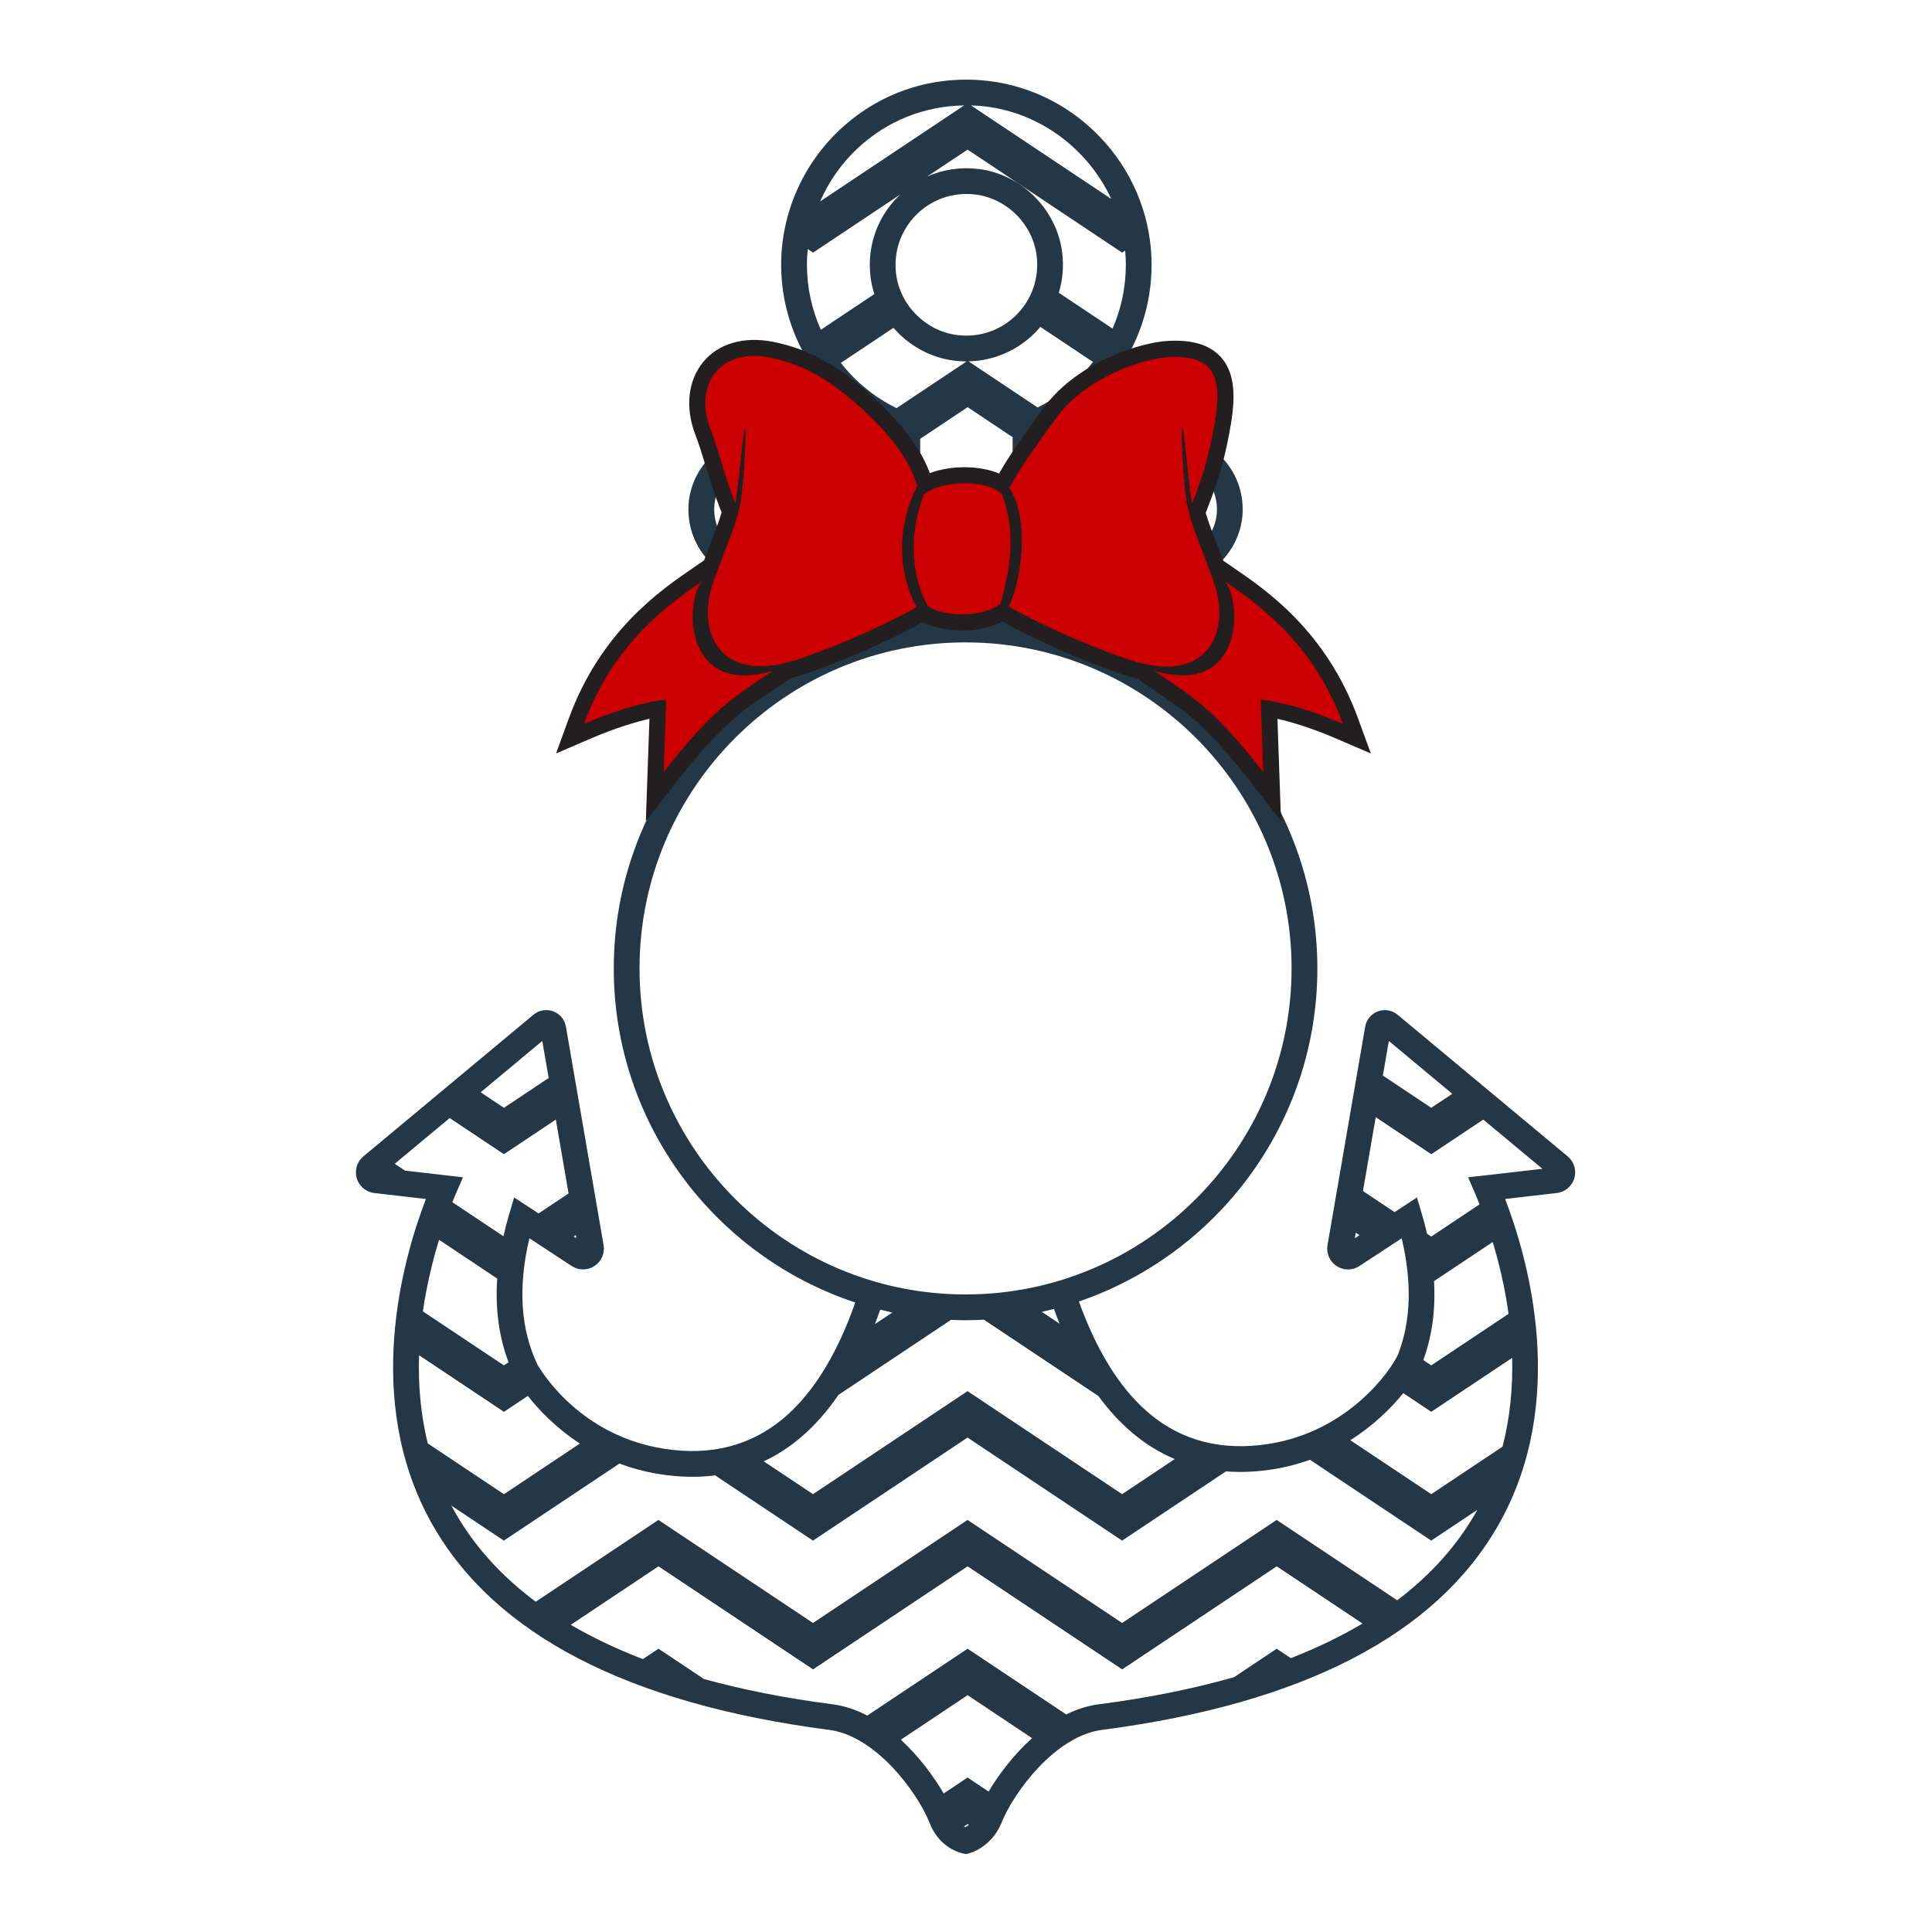 <?xml version="1.0" encoding="utf-8"?>
<!-- Generator: Adobe Illustrator 21.0.0, SVG Export Plug-In . SVG Version: 6.00 Build 0)  -->
<svg version="1.1" id="Calque_1" xmlns="http://www.w3.org/2000/svg" xmlns:xlink="http://www.w3.org/1999/xlink" x="0px" y="0px"
	 viewBox="0 0 600 600" style="enable-background:new 0 0 600 600;" xml:space="preserve">
<style type="text/css">
	.st0{fill:#243746;}
	.st1{fill:#231F20;}
	.st2{fill:#CC0000;}
</style>
<path class="st0" d="M486.86,359.12l-52.83-43.99c-1.69-1.41-4.03-1.81-6.1-1.05c-2.07,0.76-3.59,2.59-3.96,4.76l-11.7,67.84
	c-0.44,2.54,0.67,5.09,2.82,6.5c2.15,1.41,4.93,1.41,7.09,0l13.13-8.61c3.24,13.65,2.87,25.75-1.12,36.03
	c-2.25,5.01-15.38,23.92-40.16,27.82c-14.44,2.27-26.91-0.9-37.08-9.43c-9.83-8.25-16.85-20.84-21.89-34.8
	c43.03-14.68,74.06-55.5,74.06-103.43c0-52.49-37.21-96.45-86.65-106.89v-19.44h23.28c4.5,4.67,10.65,7.25,17.24,7.13
	c12.15-0.22,22.43-10.28,22.92-22.41c0.26-6.43-2.05-12.51-6.5-17.14c-4.45-4.63-10.43-7.18-16.85-7.18
	c-6.39,0-12.41,2.58-16.81,7.14h-23.29v-6.71c22.01-9.28,36.03-31.11,35.13-55.18c-0.52-14.09-6.27-27.5-16.19-37.76
	c-9.92-10.26-23.13-16.46-37.19-17.44c-16.12-1.12-31.5,4.31-43.3,15.32c-11.64,10.86-18.32,26.19-18.32,42.06
	c0,23.1,14.02,44.05,35.17,53v6.71h-23.79c-4.5-4.67-10.67-7.24-17.24-7.13c-12.15,0.22-22.43,10.28-22.92,22.41
	c-0.26,6.43,2.05,12.52,6.5,17.14c4.45,4.63,10.43,7.18,16.85,7.18c6.39,0,12.41-2.58,16.81-7.14h23.79v19.33
	c-49.68,10.24-87.15,54.33-87.15,107c0,48.28,31.48,89.34,75,103.74c-5.06,14.43-12.21,27.51-22.32,35.99
	c-10.17,8.53-22.65,11.71-37.09,9.43c-25.66-4.04-37.66-23.31-39.23-26.02c-5.3-10.99-6.16-24.21-2.56-39.34l13.13,8.61
	c2.15,1.41,4.93,1.41,7.09,0c2.15-1.41,3.26-3.96,2.82-6.5l-11.7-67.84c-0.38-2.17-1.89-4-3.96-4.76c-2.07-0.76-4.41-0.36-6.1,1.05
	l-52.83,44c-1.99,1.66-2.8,4.33-2.06,6.82c0.74,2.48,2.88,4.28,5.45,4.57l16.02,1.85c-7.13,18.52-19.82,62.66,2.04,101.16
	c19.36,34.09,60.66,55.51,122.84,63.67c14.78,1.64,27.82,19.6,31.49,28.78c2.7,7.18,8.42,9.14,10.09,9.56
	c0.28,0.07,0.43,0.1,0.43,0.1l0.9,0.16l0.83-0.21c2.62-0.67,7.71-3.43,10.15-9.53c3.7-9.25,16.74-27.22,31.59-28.87
	c62.1-8.15,103.4-29.57,122.76-63.67c21.86-38.5,9.17-82.63,2.04-101.16l16.03-1.85c2.57-0.3,4.71-2.09,5.46-4.57
	C489.66,363.45,488.85,360.78,486.86,359.12z M178.81,383.58l0.16,0.96l-0.81-0.53L178.81,383.58z M431.32,323.28l19.7,16.41
	l-6.53,4.35l-15.03-10.02L431.32,323.28z M420.75,384.54l0.3-1.71l1.15,0.77L420.75,384.54z M329.04,411.07l-5.49-3.66
	c1.27-0.28,2.52-0.58,3.77-0.9C327.87,408.04,328.44,409.56,329.04,411.07z M322.25,126.54l-21.47-14.32
	c7.7-0.17,15.01-3.24,20.55-8.78c0.62-0.62,1.2-1.27,1.76-1.93l16.33,10.89C334.91,118.25,329.08,123.12,322.25,126.54z
	 M297.23,104.05c-9.73-1.24-17.69-9.2-18.93-18.93c-0.87-6.86,1.41-13.57,6.27-18.43c4.85-4.85,11.57-7.14,18.43-6.27
	c9.73,1.24,17.69,9.2,18.93,18.93c0.87,6.86-1.41,13.57-6.27,18.43C310.81,102.64,304.09,104.93,297.23,104.05z M303.66,32.84
	c18.29,1.28,34.04,12.94,41.45,28.94l-43.54-29.03C302.27,32.77,302.96,32.79,303.66,32.84z M348.49,78.46l0.94-0.63
	c0.08,0.84,0.13,1.68,0.17,2.53c0.28,7.64-1.18,15.02-4.09,21.69l-16.69-11.13c1.21-4,1.59-8.26,1.04-12.57
	c-1.69-13.29-12.56-24.17-25.86-25.86c-5.6-0.71-11.14,0.14-16.1,2.36l12.59-8.39L348.49,78.46z M266.37,46.03
	c9.12-8.51,20.74-13.13,33.06-13.29l-44.73,29.82C257.4,56.37,261.35,50.72,266.37,46.03z M254.93,102.41
	c-2.8-6.23-4.33-13.09-4.33-20.17c0-1.64,0.09-3.27,0.25-4.88l1.65,1.1l27.12-18.08c-0.23,0.22-0.47,0.43-0.7,0.66
	c-6.62,6.62-9.73,15.76-8.55,25.09c0.23,1.79,0.63,3.52,1.17,5.2L254.93,102.41z M261.14,112.7l16.33-10.89
	c4.73,5.45,11.37,9.24,18.76,10.18c1.3,0.17,2.6,0.25,3.89,0.25c0.03,0,0.05,0,0.08,0l-21.77,14.51
	C271.58,123.39,265.7,118.55,261.14,112.7z M250.28,166.42l-1.2,1.47c-2.94,3.6-7.28,5.66-11.91,5.66c-4.22,0-8.16-1.68-11.08-4.72
	c-2.92-3.04-4.44-7.05-4.27-11.28c0.32-7.98,7.08-14.59,15.07-14.73c4.73-0.09,9.19,1.98,12.2,5.66l1.2,1.47h35.49v-13.68
	l14.73-9.82l13.97,9.32v14.18h34.98l1.2-1.47c2.94-3.6,7.28-5.66,11.91-5.66c4.22,0,8.16,1.68,11.08,4.72
	c2.92,3.04,4.44,7.05,4.27,11.28c-0.32,7.98-7.08,14.59-15.07,14.73c-4.78,0.1-9.19-1.98-12.2-5.66l-1.2-1.47h-27.37l-21.58-14.39
	l-21.58,14.39H250.28z M285.77,176.27l14.73-9.82l13.97,9.32l0,16.71c-4.78-0.64-9.65-0.98-14.61-0.98c-4.78,0-9.48,0.31-14.1,0.91
	V176.27z M198.61,300.75c0-55.83,45.42-101.25,101.25-101.25c55.83,0,101.25,45.42,101.25,101.25
	c0,55.83-45.42,101.25-101.25,101.25C244.03,402,198.61,356.58,198.61,300.75z M277.13,407.61l-5.41,3.61
	c0.57-1.48,1.11-2.97,1.64-4.48C274.6,407.05,275.86,407.34,277.13,407.61z M248.44,446.62c4.51-3.79,8.47-8.35,11.96-13.43
	l34.93-23.29c1.5,0.06,3.01,0.1,4.53,0.1c1.92,0,3.83-0.05,5.72-0.15l35.56,23.71c3.17,4.33,6.7,8.23,10.65,11.54
	c4.05,3.4,8.41,6.07,13.04,8.03l-16.35,10.9l-48-32l-48,32l-15.29-10.2C241.16,451.97,244.92,449.57,248.44,446.62z M168.41,323.28
	l1.98,11.5l-13.89,9.26l-7.23-4.82L168.41,323.28z M125.78,363.55l-3.19-2.13l17.06-14.2l16.85,11.23l16.12-10.75l3.96,22.94
	l-9.32,6.21l-7.59-4.97l-1.53,5.16c-0.69,2.33-1.28,4.63-1.79,6.89l-15.87-10.58c0.42-1.05,0.81-1.98,1.16-2.79l2.13-4.94
	L125.78,363.55z M136.36,385.03l18.05,12.04c-0.63,9.43,0.55,18.12,3.53,26l-1.45,0.96l-25.16-16.77
	C132.54,398.89,134.43,391.31,136.36,385.03z M132.85,448.27c-2.29-9.29-3-18.58-2.71-27.39l26.37,17.58l7.42-4.95
	c3.28,4.19,8.59,9.88,16.16,14.8l-23.59,15.73L132.85,448.27z M299.81,567.43c-0.13-0.07-0.28-0.14-0.43-0.23l1.12-0.74l0.4,0.27
	C300.5,567.03,300.12,567.27,299.81,567.43z M307.02,556.38l-6.52-4.35l-7.43,4.95c-3.02-5.19-7.6-11.43-13.31-16.7l20.74-13.83
	l20.02,13.35C314.77,544.97,310.13,551.15,307.02,556.38z M400.87,514.95l-4.38-2.92l-13.23,8.82c-12.54,3.59-26.4,6.39-41.58,8.38
	c-3.69,0.41-7.23,1.56-10.56,3.21l-30.62-20.42l-31.16,20.77c-3.52-1.84-7.28-3.12-11.21-3.56c-14.35-1.88-27.51-4.49-39.49-7.79
	l-14.14-9.42l-4.85,3.23c-8.17-3.14-15.64-6.69-22.39-10.65l27.24-18.16l48,32l48-32l48,32l48-32l26.64,17.76
	C416.42,508.21,409,511.79,400.87,514.95z M458.44,469.56c-5.91,10.4-14.11,19.55-24.53,27.42l-37.43-24.95l-48,32l-48-32l-48,32
	l-48-32l-38.1,25.4c-10.7-7.98-19.1-17.27-25.12-27.87c-0.37-0.66-0.73-1.32-1.09-1.98l16.3,10.87l35.9-23.93
	c3.82,1.43,8.01,2.58,12.57,3.3c6,0.95,11.72,1.06,17.15,0.37l30.39,20.26l48-32l48,32l32.25-21.5c4.64,0.36,9.48,0.15,14.52-0.64
	c4.14-0.65,7.99-1.68,11.57-2.96l37.65,25.1l14.31-9.54C458.68,469.13,458.57,469.35,458.44,469.56z M466.62,449.28l-22.13,14.75
	l-25.15-16.77c7.21-4.53,12.67-9.93,16.45-14.61l8.7,5.8l25.12-16.75C469.84,430.59,469.04,439.94,466.62,449.28z M468.49,408.03
	l-24,16l-2.46-1.64c2.72-7.47,3.83-15.67,3.32-24.52l18.22-12.14C465.49,392.07,467.35,399.67,468.49,408.03z M455.94,365.63
	l2.13,4.94c0.42,0.98,0.9,2.14,1.43,3.45l-15.01,10.01l-1.3-0.87c-0.47-2.01-1-4.05-1.61-6.12l-1.53-5.16l-6.95,4.56l-9.82-6.55
	l3.96-22.94l17.26,11.51l16.15-10.76l18.35,15.28L455.94,365.63z"/>
<path class="st1" d="M425.73,234l-3.98-10.9c-9.89-27.09-28.52-39.84-38.53-46.69l-3.38-2.32c-0.59-1.56-1.15-3.01-1.67-4.38
	c-1.6-4.18-2.87-7.49-3.73-10.44l0.48-1.22c3.85-9.78,5.43-16.04,6.86-23.56c1.67-8.81,2.52-17.75-2.52-23.47
	c-3.47-3.94-8.98-5.61-16.82-5.13c-7.86,0.48-27.54,6.17-38.22,20.64c-9.33,12.63-12.47,17.89-13.96,20.53
	c-6-2.55-14.86-2.62-21.48-0.14c-1.53-3.92-4.79-11.72-17.22-23.21c-10.9-10.07-20.67-15.5-31.7-17.6
	c-8.89-1.69-16.7,0.58-21.41,6.23c-4.82,5.78-5.75,14.27-2.49,22.71c1.19,3.08,2.11,6.12,3.09,9.35c1.19,3.9,2.53,8.33,4.57,13.54
	l0.48,1.21c-0.87,2.95-2.14,6.26-3.75,10.44c-0.53,1.39-1.1,2.87-1.71,4.46l-3.45,2.36c-10.01,6.85-28.64,19.61-38.53,46.69
	l-3.98,10.9l10.66-4.59c8.12-3.5,14.45-5.29,18.35-6.18l-1.12,31.76l9.48-12.14c13.66-17.48,19.67-21.55,28.77-27.7
	c1.28-0.86,2.61-1.76,4.01-2.73l2.49-1.73c1.1-0.28,2.25-0.61,3.43-1c17.6-5.75,32.95-13.78,37.88-16.47l0.75,0.64l0.31-0.18
	c1.24,0.58,2.71,1.05,4.4,1.42c5.41,1.17,12.99,1.14,19.18-2.08c6.94,3.87,22.31,11.46,38.42,16.76c1.23,0.41,2.42,0.75,3.57,1.04
	l2.32,1.6c1.4,0.97,2.73,1.87,4.01,2.73c9.1,6.15,15.12,10.22,28.77,27.7l9.48,12.14l-1.12-31.76c3.9,0.89,10.23,2.68,18.35,6.18
	L425.73,234z"/>
<path class="st2" d="M284.67,188.6c-6.1,3.36-21.01,10.96-37.46,16.34c-23.6,7.71-31.38-8.63-25.52-24.71
	c3.86-10.59,6.81-17.01,8.06-22.97c1.28-6.08,2.12-23.85,1.73-24.8c-0.51-1.24-2.72,24.84-3.19,23.64
	c-3.63-9.27-4.92-15.76-7.66-22.86c-5.11-13.23,2.4-25.25,18.3-22.23c9.02,1.71,17.9,5.88,29.24,16.35
	c14.32,13.24,15.47,20.88,16.79,23.35C276.71,167.06,280.67,181.36,284.67,188.6z M218.02,180.53
	c-11.62,7.96-27.77,19.95-36.66,44.28c14.69-6.34,23.81-7.34,24.22-7.38l1.32-0.14l-0.79,22.47c16.1-20.6,22.45-23.56,33.88-31.47
	C212.23,216.59,212.58,186.82,218.02,180.53z M417.06,224.81c-8.89-24.33-25.03-36.32-36.66-44.28c5.44,6.29,5.8,36.06-21.96,27.77
	c11.42,7.91,17.78,10.86,33.88,31.47l-0.79-22.47l1.32,0.14C393.24,217.47,402.36,218.48,417.06,224.81z M311.13,153.47
	c-4.3-4.53-18.36-4.58-24.23,0.09c-7.59,20.14,0.99,34.24,1.04,34.21c1.55,2.62,14.76,5.35,22.71-0.2
	C315.56,171.14,314.03,160.84,311.13,153.47z M376.83,180.36c-3.84-10.6-6.78-17.02-8.03-22.98c-1.27-6.08-2.08-23.86-1.69-24.8
	c0.51-1.24,2.68,24.84,3.15,23.65c3.65-9.26,5.18-15.19,6.6-22.66c2.72-14.35,2.04-23.68-14.12-22.68
	c-7.8,0.48-25.34,6.2-34.51,18.62c-12.73,17.24-13.69,20.42-14.8,22.06c6.68,9.77,3.66,29.22-0.18,36.83
	c5.47,3.09,20.93,11.02,38.01,16.64C374.85,212.77,382.66,196.45,376.83,180.36z"/>
</svg>

